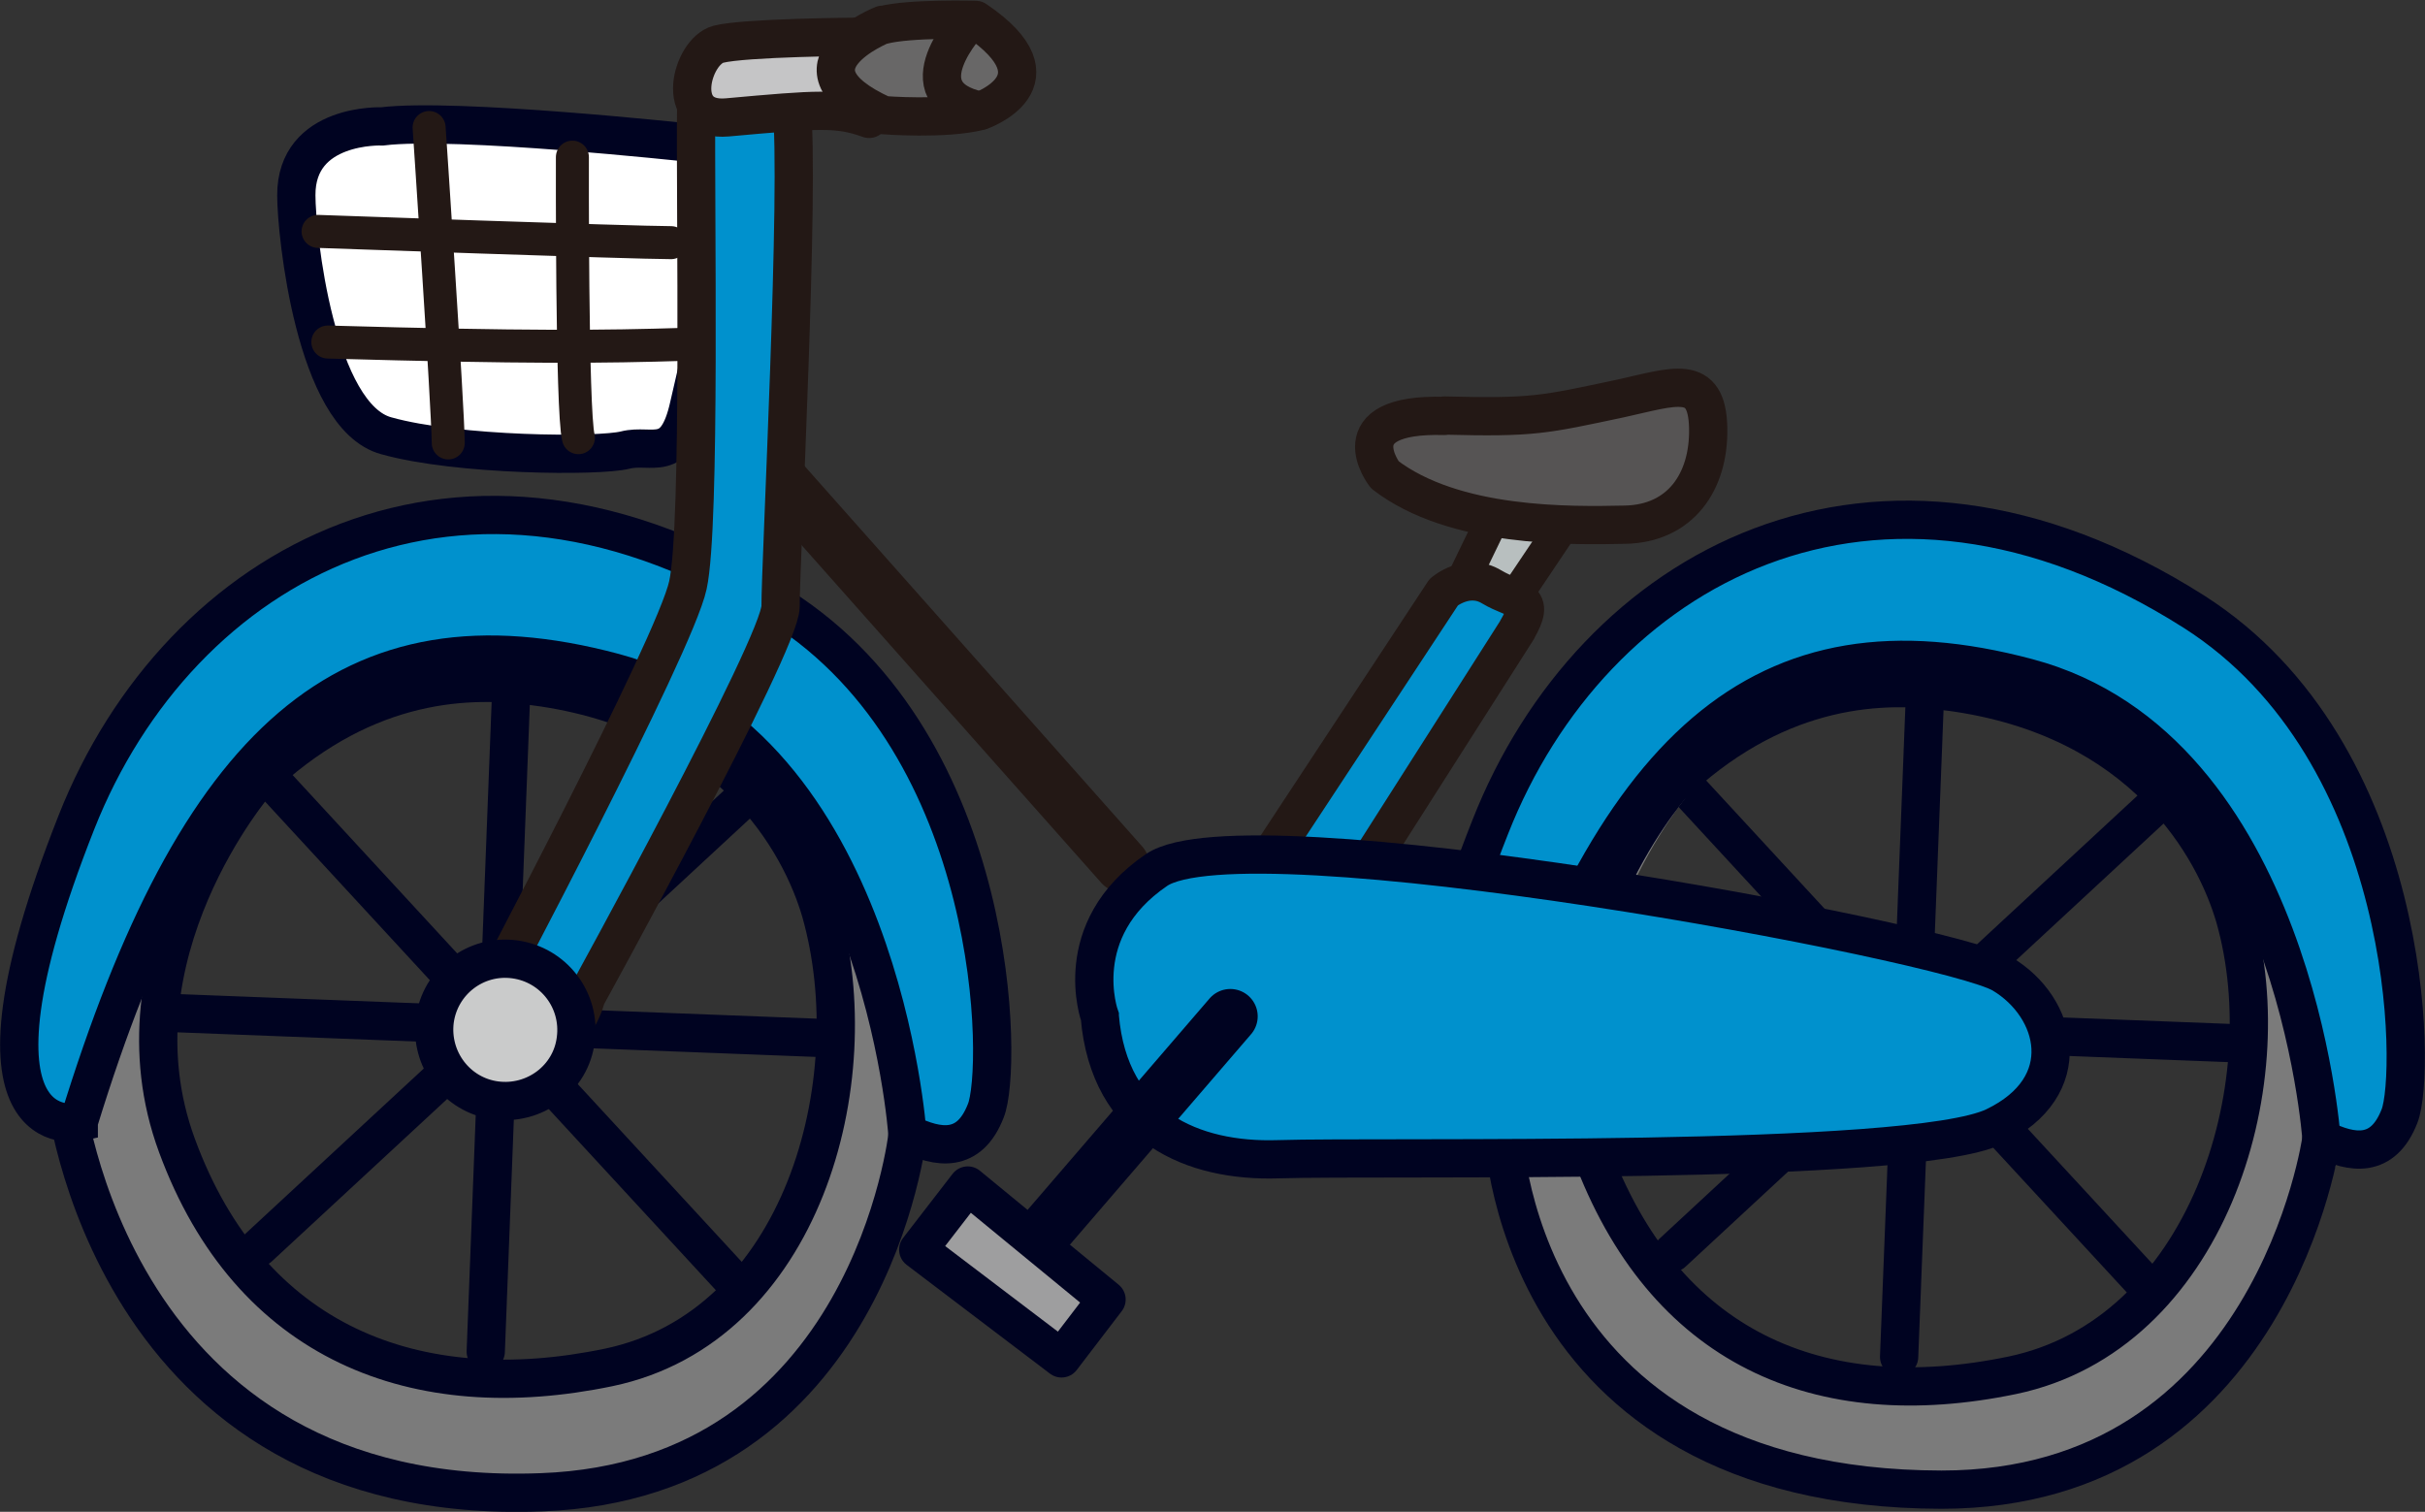 <?xml version="1.0" encoding="UTF-8"?>
<svg id="_レイヤー_1" data-name="レイヤー 1" xmlns="http://www.w3.org/2000/svg" viewBox="0 0 64.65 40.31">
  <rect x="0" y="0" width="64.65" height="40.31" fill="#333333" stroke="none"/>
  <defs>
    <style>
      .cls-1 {
        stroke-width: .88px;
      }

      .cls-1, .cls-2, .cls-3, .cls-4, .cls-5, .cls-6, .cls-7 {
        fill: none;
      }

      .cls-1, .cls-2, .cls-3, .cls-7 {
        stroke: #231815;
      }

      .cls-1, .cls-3, .cls-4, .cls-6, .cls-7 {
        stroke-linecap: round;
        stroke-linejoin: round;
      }

      .cls-8 {
        fill: #7b7b7b;
      }

      .cls-9 {
        fill: #686767;
      }

      .cls-10 {
        fill: #0091cd;
      }

      .cls-11 {
        fill: #fff;
      }

      .cls-2, .cls-3, .cls-4, .cls-5 {
        stroke-width: 1.02px;
      }

      .cls-12 {
        fill: #c5c5c6;
      }

      .cls-13 {
        fill: #cacbcb;
      }

      .cls-4, .cls-5, .cls-6 {
        stroke: #000321;
      }

      .cls-6, .cls-7 {
        stroke-width: 1.46px;
      }

      .cls-14 {
        fill: #565454;
      }

      .cls-15 {
        fill: #b8bfbf;
      }

      .cls-16 {
        fill: #9e9e9f;
      }
    </style>
  </defs>
  <polygon class="cls-15" points="39.73 16.9 42.18 13.25 40.15 13.1 37.76 18.04 39.73 16.9"/>
  <polygon class="cls-1" points="39.73 16.9 42.18 13.25 40.15 13.1 37.76 18.04 39.73 16.9"/>
  <path class="cls-10" d="M40.45,16.79l-4.3,6.75c-2.07,1.47-2.13-.96-2.13-.96l4.47-6.79s.62-.54,1.28-.14c.67.4,1.2.25.67,1.15"/>
  <path class="cls-3" d="M40.45,16.79l-4.3,6.75c-2.07,1.47-2.13-.96-2.13-.96l4.47-6.79s.62-.54,1.28-.14c.67.4,1.2.25.67,1.15Z"/>
  <path class="cls-14" d="M38.51,11.08c2.37.06,2.64-.02,4.67-.45,1.46-.32,2.33-.69,2.36.78.03,1.45-.75,2.55-2.21,2.58-1.46.03-4.56.09-6.41-1.33,0,0-1.28-1.65,1.59-1.57"/>
  <path class="cls-3" d="M38.51,11.08c2.37.06,2.64-.02,4.67-.45,1.46-.32,2.33-.69,2.36.78.03,1.45-.75,2.55-2.21,2.58-1.46.03-4.56.09-6.41-1.33,0,0-1.28-1.65,1.59-1.57Z"/>
  <line class="cls-7" x1="20.38" y1="12.32" x2="29.91" y2="23.06"/>
  <path class="cls-11" d="M18.33,3.8s-6.19-.67-8.14-.43c0,0-2.3-.1-2.29,1.84,0,1.01.5,5.9,2.4,6.41,1.89.53,5.67.56,6.37.38.71-.18,1.35.4,1.7-1.19,0,0,1.33-5.61,1.15-6.32-.18-.7-1.19-.7-1.19-.7"/>
  <path class="cls-5" d="M18.33,3.8s-6.19-.67-8.14-.43c0,0-2.3-.1-2.29,1.84,0,1.01.5,5.9,2.4,6.41,1.89.53,5.67.56,6.37.38.71-.18,1.35.4,1.7-1.19,0,0,1.33-5.61,1.15-6.32-.18-.7-1.19-.7-1.19-.7Z"/>
  <line class="cls-4" x1="45.05" y1="21.09" x2="57.31" y2="34.37"/>
  <line class="cls-4" x1="42.28" y1="27.15" x2="59.67" y2="27.82"/>
  <line class="cls-4" x1="44.59" y1="33.4" x2="57.35" y2="21.57"/>
  <line class="cls-4" x1="50.63" y1="36.18" x2="51.31" y2="18.78"/>
  <path class="cls-8" d="M61.84,21.53c-1.94-5.27-8.19-6.99-15.19-5.28-6.99,1.7-6.28,13.87-6.28,13.87,0,0,.69,9.87,12.25,9.6,7.5-.17,9.84-9.27,9.84-9.27,0,0,1.32-3.66-.62-8.92M54.22,36.75c-5.15,1.08-9.3-.71-11.23-5.97-1.89-5.1,2.13-9.74,2.13-9.74,2.7-2.58,5.38-2.8,7.41-2.53,5.21.71,6.88,3.36,7.41,5.18,1.29,4.53-.56,11.98-5.71,13.06"/>
  <path class="cls-13" d="M53.04,27.85c-.14,1.04-1.1,1.76-2.14,1.62-1.04-.14-1.76-1.09-1.62-2.13.14-1.04,1.1-1.77,2.13-1.63,1.04.14,1.77,1.1,1.63,2.13"/>
  <path class="cls-5" d="M53.04,27.85c-.14,1.04-1.1,1.76-2.14,1.62-1.04-.14-1.76-1.09-1.62-2.13.14-1.04,1.1-1.77,2.13-1.63,1.04.14,1.77,1.1,1.63,2.13Z"/>
  <path class="cls-5" d="M61.89,30.36s-1.3,9.36-10.13,9.36c-11.56-.02-11.7-9.74-11.7-9.74,0,0-.99-12.11,6.01-13.81,7-1.71,13.25.01,15.19,5.28,1.94,5.27.63,8.92.63,8.92Z"/>
  <path class="cls-5" d="M51.95,18.44c-2.02-.28-4.71-.05-7.41,2.53,0,0-4.01,4.63-2.13,9.72,1.94,5.27,6.09,7.05,11.24,5.98,5.16-1.08,7.22-7.68,5.93-12.21-.53-1.83-2.42-5.33-7.62-6.02Z"/>
  <path class="cls-10" d="M39.79,30.05s-3.54.79-.06-8c2.72-6.92,10.28-11.13,18.76-5.74,5.87,3.74,5.93,12.33,5.48,13.45-.44,1.13-1.26,1.01-2.08.6,0,0-.73-10.4-7.83-12.29-7.07-1.89-11.14,1.79-14.27,11.98"/>
  <path class="cls-5" d="M39.79,30.05s-3.54.79-.06-8c2.72-6.92,10.28-11.13,18.76-5.74,5.87,3.74,5.93,12.33,5.48,13.45-.44,1.13-1.26,1.01-2.08.6,0,0-.73-10.4-7.83-12.29-7.07-1.89-11.14,1.79-14.27,11.98Z"/>
  <line class="cls-4" x1="7.37" y1="20.95" x2="19.62" y2="34.23"/>
  <line class="cls-4" x1="4.59" y1="27.01" x2="21.98" y2="27.68"/>
  <line class="cls-4" x1="6.9" y1="33.26" x2="19.67" y2="21.43"/>
  <line class="cls-4" x1="12.95" y1="36.04" x2="13.62" y2="18.65"/>
  <path class="cls-8" d="M23.87,21.47c-1.94-5.27-8.18-6.99-15.19-5.28-7,1.71-6.28,13.87-6.28,13.87,0,0,.69,9.59,12.25,9.6,8.84.02,9.85-9.27,9.85-9.27,0,0,1.31-3.65-.63-8.91M16.36,36.45c-5.15,1.07-9.12-.37-11.44-5.47-2.6-5.74,1.74-10.36,1.74-10.36,2.71-2.58,6.1-2.85,8.13-2.58,5.21.7,6.67,4.73,7.2,6.56,1.3,4.53-.48,10.78-5.63,11.86"/>
  <path class="cls-5" d="M24.2,30.23s-1,9.24-9.77,9.56c-11.55.44-12.7-10.65-12.7-10.65,0,0-.35-11.4,6.66-13.11,7-1.71,13.24.01,15.19,5.28,1.94,5.26.62,8.92.62,8.92Z"/>
  <path class="cls-5" d="M14.26,18.3c-2.02-.28-4.71-.05-7.41,2.53,0,0-4.01,4.63-2.13,9.72,1.94,5.27,6.37,6.98,11.51,5.91,5.15-1.08,6.94-7.61,5.65-12.15-.53-1.83-2.42-5.32-7.62-6.01Z"/>
  <path class="cls-10" d="M2.1,29.92s-3.53.78-.06-8c2.73-6.91,10.28-11.13,18.77-5.74,5.87,3.73,5.93,12.33,5.47,13.44-.44,1.13-1.26,1.01-2.09.6,0,0-.72-10.39-7.82-12.29-7.07-1.89-11.14,1.79-14.27,11.98"/>
  <path class="cls-5" d="M2.1,29.92s-3.53.78-.06-8c2.73-6.91,10.28-11.13,18.77-5.74,5.87,3.73,5.93,12.33,5.47,13.44-.44,1.13-1.26,1.01-2.09.6,0,0-.72-10.39-7.82-12.29-7.07-1.89-11.14,1.79-14.27,11.98Z"/>
  <path class="cls-10" d="M12.92,26.78s5.08-9.58,5.42-11.18c.35-1.6.19-10.08.22-12.86,0,0-.19-.7.76-.95,1.41-.36,1.61-.24,1.78,1.06.24,1.94-.3,12.32-.29,13.32,0,1-5.18,10.41-5.18,10.41,0,0-.23,1.07-1.34,1.6"/>
  <path class="cls-2" d="M12.92,26.78s5.08-9.58,5.42-11.18c.35-1.6.19-10.08.22-12.86,0,0-.19-.7.76-.95,1.41-.36,1.61-.24,1.78,1.06.24,1.94-.3,12.32-.29,13.32,0,1-5.18,10.41-5.18,10.41,0,0-.23,1.07-1.34,1.6"/>
  <path class="cls-10" d="M29.32,27.1s-.84-2.3,1.51-3.9c2.34-1.6,21.07,1.89,22.55,2.77,1.48.88,2.02,3-.21,4.07-2.24,1.07-16.27.78-19.11.87-2.24.07-4.49-.85-4.74-3.81"/>
  <path class="cls-5" d="M29.32,27.1s-.84-2.3,1.51-3.9c2.34-1.6,21.07,1.89,22.55,2.77,1.48.88,2.02,3-.21,4.07-2.24,1.07-16.27.78-19.11.87-2.24.07-4.49-.85-4.74-3.81Z"/>
  <path class="cls-13" d="M15.35,27.72c-.13,1.04-1.1,1.76-2.14,1.62-1.03-.14-1.75-1.09-1.62-2.13.14-1.04,1.09-1.77,2.13-1.63,1.04.14,1.77,1.09,1.63,2.14"/>
  <path class="cls-5" d="M15.35,27.72c-.13,1.04-1.1,1.76-2.14,1.62-1.03-.14-1.75-1.09-1.62-2.13.14-1.04,1.09-1.77,2.13-1.63,1.04.14,1.77,1.09,1.63,2.14Z"/>
  <line class="cls-6" x1="32.8" y1="27.1" x2="27.67" y2="33.06"/>
  <polygon class="cls-16" points="25.8 31.61 29.5 34.65 28.3 36.22 24.48 33.32 25.8 31.61"/>
  <polygon class="cls-4" points="25.8 31.61 29.5 34.65 28.3 36.22 24.48 33.32 25.8 31.61"/>
  <path class="cls-12" d="M22.86.98s-3.01.02-3.71.2c-.71.19-1.22,2.08.24,1.95,2.44-.22,2.95-.26,3.78.04"/>
  <path class="cls-3" d="M22.86.98s-3.01.02-3.71.2c-.71.19-1.22,2.08.24,1.95,2.44-.22,2.95-.26,3.78.04"/>
  <path class="cls-9" d="M23.53.66s-2.82,1.12.02,2.41c0,0,1.64.13,2.58-.11,0,0,2.3-.79-.12-2.43,0,0-1.77-.05-2.48.14"/>
  <path class="cls-3" d="M23.53.66s-2.82,1.12.02,2.41c0,0,1.64.13,2.58-.11,0,0,2.3-.79-.12-2.43,0,0-1.77-.05-2.48.14Z"/>
  <path class="cls-3" d="M25.86.56s-1.85,1.94.27,2.39"/>
  <path class="cls-1" d="M11.44,3.4s.5,7.41.51,8.41"/>
  <path class="cls-1" d="M15.26,4.19s-.02,6.77.16,7.48"/>
  <path class="cls-1" d="M8.48,6.17s8.41.3,9.41.3"/>
  <path class="cls-1" d="M8.74,9.12c5.31.15,7.32.13,9.55.06"/>
</svg>